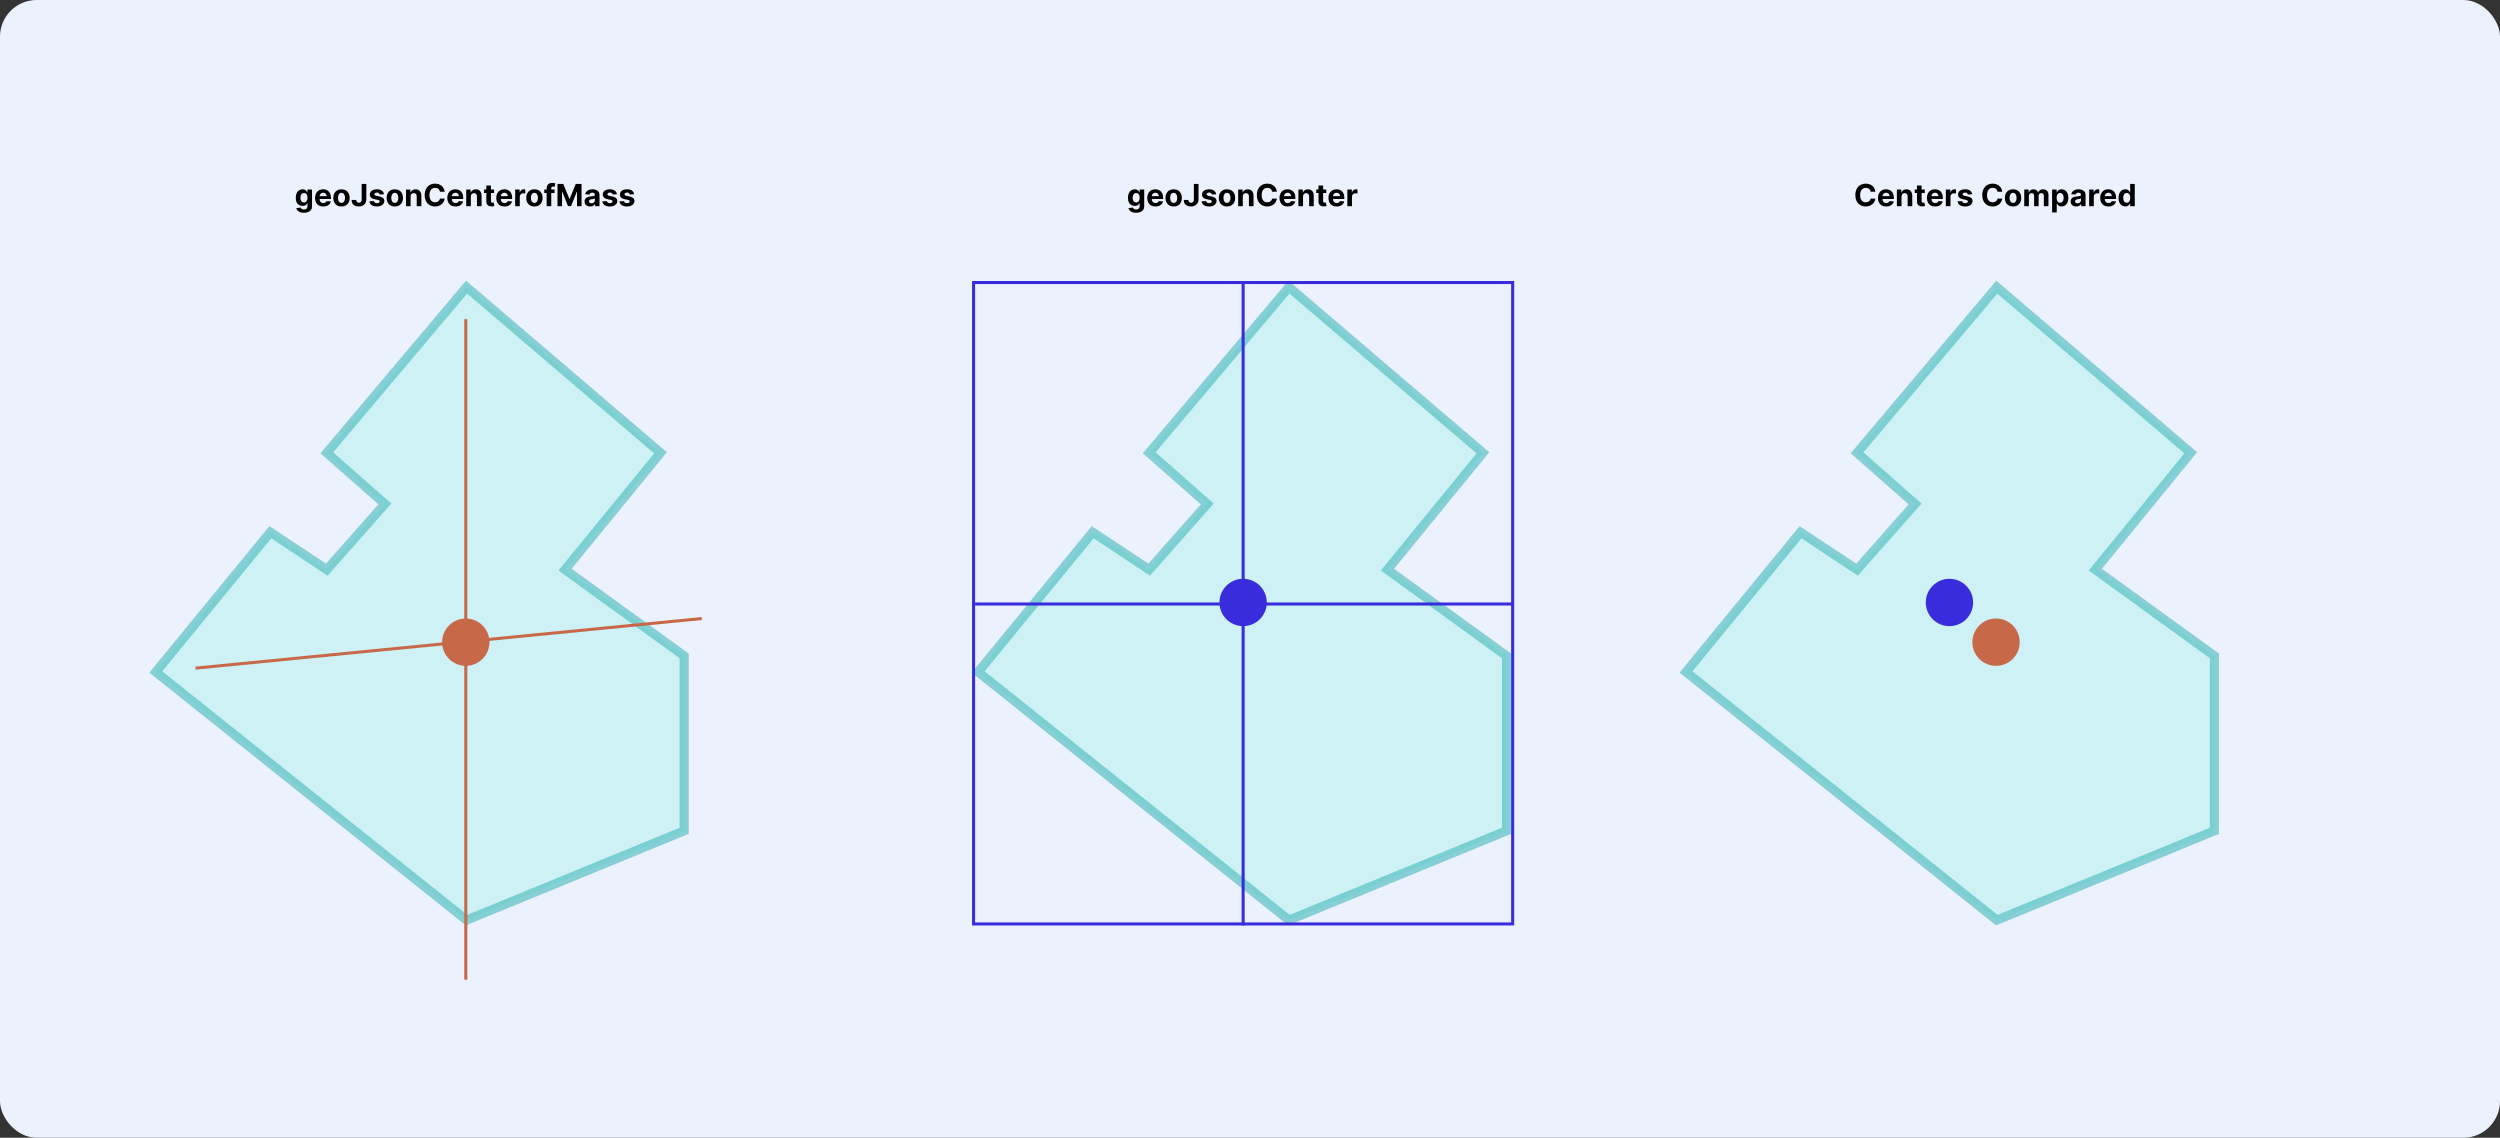 <svg width="1637" height="745" viewBox="0 0 1637 745" fill="none" xmlns="http://www.w3.org/2000/svg">
<rect x="0" y="0" width="1637" height="745" fill="#333333" stroke="none"/>
<rect width="1637" height="745" rx="24" fill="#EBF1FD"/>
<path opacity="0.6" d="M177 348.5L102 440L305.5 602.5L448 544V429.5L370 373L432.5 296.5L305.5 188L214 296.5L252 330L214 373L177 348.5Z" fill="#BAF2F2" stroke="#44B9B9" stroke-width="6"/>
<path opacity="0.6" d="M1179 348.5L1104 440L1307.5 602.5L1450 544V429.5L1372 373L1434.5 296.5L1307.5 188L1216 296.5L1254 330L1216 373L1179 348.5Z" fill="#BAF2F2" stroke="#44B9B9" stroke-width="6"/>
<path opacity="0.6" d="M715.5 348.5L640.5 440L844 602.5L986.5 544V429.5L908.5 373L971 296.5L844 188L752.5 296.5L790.5 330L752.5 373L715.5 348.5Z" fill="#BAF2F2" stroke="#44B9B9" stroke-width="6"/>
<circle cx="305" cy="420.5" r="15.5" fill="#C76848"/>
<circle cx="1307" cy="420.5" r="15.5" fill="#C76848"/>
<circle cx="814" cy="394.5" r="15.5" fill="#382CDD"/>
<circle cx="1276.5" cy="394.5" r="15.5" fill="#382CDD"/>
<path d="M128 437.5L459.5 405" stroke="#C76848" stroke-width="2"/>
<path d="M305 209V641.5" stroke="#C76848" stroke-width="2"/>
<rect x="637.5" y="185" width="353" height="420" stroke="#382CDD" stroke-width="2"/>
<path d="M638.5 395.5H990" stroke="#382CDD" stroke-width="2"/>
<path d="M814 606L814 184" stroke="#382CDD" stroke-width="2"/>
<path d="M198.982 139.318C198.001 139.318 197.161 139.183 196.46 138.913C195.764 138.648 195.21 138.286 194.798 137.827C194.386 137.367 194.119 136.851 193.996 136.278L196.794 135.902C196.879 136.12 197.014 136.323 197.199 136.513C197.384 136.702 197.627 136.854 197.93 136.967C198.238 137.086 198.612 137.145 199.053 137.145C199.711 137.145 200.253 136.984 200.679 136.662C201.11 136.345 201.325 135.812 201.325 135.064V133.068H201.197C201.065 133.371 200.866 133.658 200.601 133.928C200.336 134.197 199.995 134.418 199.578 134.588C199.161 134.759 198.664 134.844 198.087 134.844C197.268 134.844 196.522 134.654 195.849 134.276C195.182 133.892 194.649 133.307 194.251 132.521C193.858 131.731 193.662 130.732 193.662 129.524C193.662 128.288 193.863 127.256 194.266 126.428C194.668 125.599 195.203 124.979 195.871 124.567C196.543 124.155 197.279 123.949 198.08 123.949C198.69 123.949 199.202 124.053 199.614 124.261C200.026 124.465 200.357 124.721 200.608 125.028C200.864 125.331 201.06 125.63 201.197 125.923H201.311V124.091H204.315V135.107C204.315 136.035 204.088 136.811 203.634 137.436C203.179 138.061 202.549 138.53 201.744 138.842C200.944 139.16 200.023 139.318 198.982 139.318ZM199.045 132.571C199.533 132.571 199.945 132.45 200.281 132.209C200.622 131.963 200.883 131.612 201.062 131.158C201.247 130.698 201.339 130.149 201.339 129.51C201.339 128.871 201.25 128.317 201.07 127.848C200.89 127.375 200.629 127.008 200.288 126.747C199.947 126.487 199.533 126.357 199.045 126.357C198.548 126.357 198.129 126.491 197.788 126.761C197.447 127.027 197.189 127.396 197.014 127.869C196.839 128.343 196.751 128.89 196.751 129.51C196.751 130.14 196.839 130.684 197.014 131.143C197.194 131.598 197.452 131.951 197.788 132.202C198.129 132.448 198.548 132.571 199.045 132.571ZM211.695 135.213C210.572 135.213 209.607 134.986 208.797 134.531C207.992 134.072 207.372 133.423 206.936 132.585C206.5 131.742 206.283 130.746 206.283 129.595C206.283 128.473 206.5 127.488 206.936 126.641C207.372 125.793 207.985 125.133 208.776 124.659C209.571 124.186 210.504 123.949 211.574 123.949C212.294 123.949 212.964 124.065 213.584 124.297C214.209 124.524 214.753 124.867 215.217 125.327C215.686 125.786 216.051 126.364 216.311 127.06C216.571 127.751 216.702 128.561 216.702 129.489V130.32H207.49V128.445H213.854C213.854 128.009 213.759 127.623 213.57 127.287C213.38 126.951 213.117 126.688 212.781 126.499C212.45 126.304 212.064 126.207 211.624 126.207C211.164 126.207 210.757 126.314 210.402 126.527C210.052 126.735 209.777 127.017 209.578 127.372C209.379 127.723 209.277 128.113 209.273 128.544V130.327C209.273 130.866 209.372 131.333 209.571 131.726C209.775 132.119 210.061 132.422 210.43 132.635C210.8 132.848 211.238 132.955 211.744 132.955C212.08 132.955 212.388 132.907 212.668 132.812C212.947 132.718 213.186 132.576 213.385 132.386C213.584 132.197 213.735 131.965 213.839 131.69L216.638 131.875C216.496 132.547 216.205 133.134 215.764 133.636C215.329 134.134 214.765 134.522 214.074 134.801C213.387 135.076 212.594 135.213 211.695 135.213ZM223.605 135.213C222.502 135.213 221.548 134.979 220.743 134.51C219.943 134.036 219.325 133.378 218.889 132.536C218.454 131.688 218.236 130.705 218.236 129.588C218.236 128.461 218.454 127.476 218.889 126.634C219.325 125.786 219.943 125.128 220.743 124.659C221.548 124.186 222.502 123.949 223.605 123.949C224.708 123.949 225.66 124.186 226.46 124.659C227.265 125.128 227.885 125.786 228.321 126.634C228.757 127.476 228.974 128.461 228.974 129.588C228.974 130.705 228.757 131.688 228.321 132.536C227.885 133.378 227.265 134.036 226.46 134.51C225.66 134.979 224.708 135.213 223.605 135.213ZM223.619 132.869C224.121 132.869 224.54 132.727 224.876 132.443C225.213 132.154 225.466 131.761 225.636 131.264C225.812 130.767 225.899 130.201 225.899 129.567C225.899 128.932 225.812 128.366 225.636 127.869C225.466 127.372 225.213 126.979 224.876 126.69C224.54 126.402 224.121 126.257 223.619 126.257C223.113 126.257 222.687 126.402 222.341 126.69C222 126.979 221.742 127.372 221.567 127.869C221.396 128.366 221.311 128.932 221.311 129.567C221.311 130.201 221.396 130.767 221.567 131.264C221.742 131.761 222 132.154 222.341 132.443C222.687 132.727 223.113 132.869 223.619 132.869ZM236.822 120.455H239.862V130.597C239.862 131.534 239.652 132.348 239.23 133.04C238.813 133.731 238.233 134.264 237.49 134.638C236.747 135.012 235.883 135.199 234.898 135.199C234.022 135.199 233.226 135.045 232.511 134.737C231.801 134.425 231.238 133.951 230.821 133.317C230.404 132.678 230.198 131.875 230.203 130.909H233.264C233.274 131.293 233.352 131.622 233.499 131.896C233.65 132.166 233.856 132.375 234.116 132.521C234.382 132.663 234.694 132.734 235.054 132.734C235.433 132.734 235.752 132.654 236.013 132.493C236.278 132.327 236.479 132.086 236.616 131.768C236.754 131.451 236.822 131.061 236.822 130.597V120.455ZM251.425 127.202L248.655 127.372C248.607 127.135 248.506 126.922 248.349 126.733C248.193 126.539 247.987 126.385 247.732 126.271C247.481 126.153 247.18 126.094 246.83 126.094C246.361 126.094 245.965 126.193 245.643 126.392C245.321 126.586 245.161 126.847 245.161 127.173C245.161 127.434 245.265 127.654 245.473 127.834C245.681 128.014 246.039 128.158 246.545 128.267L248.52 128.665C249.58 128.883 250.371 129.233 250.892 129.716C251.413 130.199 251.673 130.833 251.673 131.619C251.673 132.334 251.463 132.962 251.041 133.501C250.625 134.041 250.052 134.463 249.322 134.766C248.598 135.064 247.762 135.213 246.815 135.213C245.371 135.213 244.221 134.912 243.364 134.311C242.511 133.705 242.012 132.881 241.865 131.839L244.841 131.683C244.931 132.124 245.149 132.46 245.494 132.692C245.84 132.919 246.283 133.033 246.822 133.033C247.353 133.033 247.779 132.931 248.101 132.727C248.428 132.519 248.593 132.251 248.598 131.925C248.593 131.65 248.477 131.425 248.25 131.25C248.023 131.07 247.672 130.933 247.199 130.838L245.31 130.462C244.244 130.249 243.451 129.879 242.93 129.354C242.414 128.828 242.156 128.158 242.156 127.344C242.156 126.643 242.346 126.039 242.724 125.533C243.108 125.026 243.645 124.635 244.337 124.361C245.033 124.086 245.847 123.949 246.78 123.949C248.158 123.949 249.242 124.24 250.033 124.822C250.828 125.405 251.292 126.198 251.425 127.202ZM258.507 135.213C257.404 135.213 256.45 134.979 255.645 134.51C254.845 134.036 254.227 133.378 253.792 132.536C253.356 131.688 253.138 130.705 253.138 129.588C253.138 128.461 253.356 127.476 253.792 126.634C254.227 125.786 254.845 125.128 255.645 124.659C256.45 124.186 257.404 123.949 258.507 123.949C259.611 123.949 260.562 124.186 261.363 124.659C262.167 125.128 262.788 125.786 263.223 126.634C263.659 127.476 263.877 128.461 263.877 129.588C263.877 130.705 263.659 131.688 263.223 132.536C262.788 133.378 262.167 134.036 261.363 134.51C260.562 134.979 259.611 135.213 258.507 135.213ZM258.522 132.869C259.024 132.869 259.443 132.727 259.779 132.443C260.115 132.154 260.368 131.761 260.539 131.264C260.714 130.767 260.801 130.201 260.801 129.567C260.801 128.932 260.714 128.366 260.539 127.869C260.368 127.372 260.115 126.979 259.779 126.69C259.443 126.402 259.024 126.257 258.522 126.257C258.015 126.257 257.589 126.402 257.243 126.69C256.902 126.979 256.644 127.372 256.469 127.869C256.299 128.366 256.213 128.932 256.213 129.567C256.213 130.201 256.299 130.767 256.469 131.264C256.644 131.761 256.902 132.154 257.243 132.443C257.589 132.727 258.015 132.869 258.522 132.869ZM268.87 128.693V135H265.844V124.091H268.728V126.016H268.855C269.097 125.381 269.502 124.879 270.07 124.51C270.638 124.136 271.327 123.949 272.137 123.949C272.894 123.949 273.555 124.115 274.118 124.446C274.682 124.777 275.12 125.251 275.432 125.866C275.745 126.477 275.901 127.206 275.901 128.054V135H272.875V128.594C272.88 127.926 272.71 127.405 272.364 127.031C272.018 126.652 271.542 126.463 270.936 126.463C270.529 126.463 270.169 126.551 269.857 126.726C269.549 126.901 269.308 127.157 269.132 127.493C268.962 127.824 268.874 128.224 268.87 128.693ZM291.176 125.547H288.065C288.009 125.144 287.893 124.787 287.717 124.474C287.542 124.157 287.317 123.887 287.043 123.665C286.768 123.442 286.451 123.272 286.091 123.153C285.736 123.035 285.35 122.976 284.933 122.976C284.18 122.976 283.525 123.163 282.966 123.537C282.407 123.906 281.974 124.446 281.666 125.156C281.358 125.862 281.205 126.719 281.205 127.727C281.205 128.764 281.358 129.635 281.666 130.341C281.979 131.046 282.414 131.579 282.973 131.939C283.532 132.299 284.178 132.479 284.912 132.479C285.324 132.479 285.705 132.424 286.055 132.315C286.411 132.206 286.725 132.048 287 131.839C287.275 131.626 287.502 131.368 287.682 131.065C287.866 130.762 287.994 130.417 288.065 130.028L291.176 130.043C291.096 130.71 290.894 131.354 290.572 131.974C290.255 132.59 289.827 133.142 289.287 133.629C288.752 134.112 288.113 134.496 287.369 134.78C286.631 135.059 285.795 135.199 284.862 135.199C283.565 135.199 282.405 134.905 281.382 134.318C280.364 133.731 279.559 132.881 278.967 131.768C278.38 130.656 278.087 129.309 278.087 127.727C278.087 126.141 278.385 124.792 278.982 123.679C279.578 122.566 280.388 121.719 281.411 121.136C282.433 120.549 283.584 120.256 284.862 120.256C285.705 120.256 286.486 120.374 287.206 120.611C287.93 120.848 288.572 121.193 289.131 121.648C289.689 122.098 290.144 122.649 290.494 123.303C290.849 123.956 291.077 124.704 291.176 125.547ZM298.296 135.213C297.174 135.213 296.208 134.986 295.398 134.531C294.594 134.072 293.973 133.423 293.538 132.585C293.102 131.742 292.884 130.746 292.884 129.595C292.884 128.473 293.102 127.488 293.538 126.641C293.973 125.793 294.586 125.133 295.377 124.659C296.173 124.186 297.105 123.949 298.175 123.949C298.895 123.949 299.565 124.065 300.185 124.297C300.81 124.524 301.355 124.867 301.819 125.327C302.288 125.786 302.652 126.364 302.913 127.06C303.173 127.751 303.303 128.561 303.303 129.489V130.32H294.092V128.445H300.455C300.455 128.009 300.361 127.623 300.171 127.287C299.982 126.951 299.719 126.688 299.383 126.499C299.051 126.304 298.665 126.207 298.225 126.207C297.766 126.207 297.359 126.314 297.004 126.527C296.653 126.735 296.379 127.017 296.18 127.372C295.981 127.723 295.879 128.113 295.874 128.544V130.327C295.874 130.866 295.974 131.333 296.173 131.726C296.376 132.119 296.663 132.422 297.032 132.635C297.401 132.848 297.839 132.955 298.346 132.955C298.682 132.955 298.99 132.907 299.269 132.812C299.549 132.718 299.788 132.576 299.987 132.386C300.185 132.197 300.337 131.965 300.441 131.69L303.239 131.875C303.097 132.547 302.806 133.134 302.366 133.636C301.93 134.134 301.367 134.522 300.675 134.801C299.989 135.076 299.196 135.213 298.296 135.213ZM308.303 128.693V135H305.278V124.091H308.161V126.016H308.289C308.531 125.381 308.935 124.879 309.504 124.51C310.072 124.136 310.761 123.949 311.57 123.949C312.328 123.949 312.988 124.115 313.552 124.446C314.115 124.777 314.553 125.251 314.866 125.866C315.178 126.477 315.335 127.206 315.335 128.054V135H312.309V128.594C312.314 127.926 312.143 127.405 311.798 127.031C311.452 126.652 310.976 126.463 310.37 126.463C309.963 126.463 309.603 126.551 309.29 126.726C308.983 126.901 308.741 127.157 308.566 127.493C308.396 127.824 308.308 128.224 308.303 128.693ZM323.522 124.091V126.364H316.952V124.091H323.522ZM318.444 121.477H321.469V131.648C321.469 131.927 321.512 132.145 321.597 132.301C321.682 132.453 321.801 132.559 321.952 132.621C322.108 132.682 322.288 132.713 322.492 132.713C322.634 132.713 322.776 132.701 322.918 132.678C323.06 132.649 323.169 132.628 323.245 132.614L323.721 134.865C323.569 134.912 323.356 134.967 323.081 135.028C322.807 135.095 322.473 135.135 322.08 135.149C321.351 135.178 320.712 135.08 320.162 134.858C319.618 134.635 319.194 134.29 318.891 133.821C318.588 133.352 318.439 132.76 318.444 132.045V121.477ZM330.347 135.213C329.225 135.213 328.259 134.986 327.449 134.531C326.644 134.072 326.024 133.423 325.588 132.585C325.153 131.742 324.935 130.746 324.935 129.595C324.935 128.473 325.153 127.488 325.588 126.641C326.024 125.793 326.637 125.133 327.428 124.659C328.223 124.186 329.156 123.949 330.226 123.949C330.946 123.949 331.616 124.065 332.236 124.297C332.861 124.524 333.406 124.867 333.87 125.327C334.338 125.786 334.703 126.364 334.963 127.06C335.224 127.751 335.354 128.561 335.354 129.489V130.32H326.142V128.445H332.506C332.506 128.009 332.411 127.623 332.222 127.287C332.033 126.951 331.77 126.688 331.434 126.499C331.102 126.304 330.716 126.207 330.276 126.207C329.817 126.207 329.409 126.314 329.054 126.527C328.704 126.735 328.429 127.017 328.23 127.372C328.032 127.723 327.93 128.113 327.925 128.544V130.327C327.925 130.866 328.025 131.333 328.223 131.726C328.427 132.119 328.713 132.422 329.083 132.635C329.452 132.848 329.89 132.955 330.397 132.955C330.733 132.955 331.041 132.907 331.32 132.812C331.599 132.718 331.838 132.576 332.037 132.386C332.236 132.197 332.388 131.965 332.492 131.69L335.29 131.875C335.148 132.547 334.857 133.134 334.417 133.636C333.981 134.134 333.417 134.522 332.726 134.801C332.04 135.076 331.247 135.213 330.347 135.213ZM337.328 135V124.091H340.262V125.994H340.375C340.574 125.317 340.908 124.806 341.377 124.46C341.846 124.11 342.385 123.935 342.996 123.935C343.148 123.935 343.311 123.944 343.486 123.963C343.661 123.982 343.815 124.008 343.948 124.041V126.726C343.806 126.683 343.609 126.645 343.358 126.612C343.107 126.579 342.878 126.562 342.669 126.562C342.224 126.562 341.827 126.66 341.476 126.854C341.131 127.043 340.856 127.308 340.652 127.649C340.453 127.99 340.354 128.383 340.354 128.828V135H337.328ZM349.933 135.213C348.83 135.213 347.876 134.979 347.071 134.51C346.271 134.036 345.653 133.378 345.217 132.536C344.782 131.688 344.564 130.705 344.564 129.588C344.564 128.461 344.782 127.476 345.217 126.634C345.653 125.786 346.271 125.128 347.071 124.659C347.876 124.186 348.83 123.949 349.933 123.949C351.036 123.949 351.988 124.186 352.788 124.659C353.593 125.128 354.214 125.786 354.649 126.634C355.085 127.476 355.303 128.461 355.303 129.588C355.303 130.705 355.085 131.688 354.649 132.536C354.214 133.378 353.593 134.036 352.788 134.51C351.988 134.979 351.036 135.213 349.933 135.213ZM349.947 132.869C350.449 132.869 350.868 132.727 351.205 132.443C351.541 132.154 351.794 131.761 351.964 131.264C352.14 130.767 352.227 130.201 352.227 129.567C352.227 128.932 352.14 128.366 351.964 127.869C351.794 127.372 351.541 126.979 351.205 126.69C350.868 126.402 350.449 126.257 349.947 126.257C349.441 126.257 349.015 126.402 348.669 126.69C348.328 126.979 348.07 127.372 347.895 127.869C347.724 128.366 347.639 128.932 347.639 129.567C347.639 130.201 347.724 130.767 347.895 131.264C348.07 131.761 348.328 132.154 348.669 132.443C349.015 132.727 349.441 132.869 349.947 132.869ZM363.136 124.091V126.364H356.403V124.091H363.136ZM357.945 135V123.303C357.945 122.512 358.098 121.856 358.406 121.335C358.719 120.814 359.145 120.424 359.685 120.163C360.224 119.903 360.838 119.773 361.524 119.773C361.988 119.773 362.412 119.808 362.795 119.879C363.184 119.95 363.473 120.014 363.662 120.071L363.122 122.344C363.004 122.306 362.857 122.27 362.682 122.237C362.511 122.204 362.336 122.188 362.156 122.188C361.711 122.188 361.401 122.292 361.226 122.5C361.051 122.704 360.963 122.99 360.963 123.359V135H357.945ZM365.042 120.455H368.834L372.84 130.227H373.01L377.016 120.455H380.809V135H377.826V125.533H377.705L373.941 134.929H371.909L368.145 125.497H368.025V135H365.042V120.455ZM386.396 135.206C385.7 135.206 385.08 135.085 384.536 134.844C383.991 134.598 383.56 134.235 383.243 133.757C382.93 133.274 382.774 132.673 382.774 131.953C382.774 131.347 382.885 130.838 383.108 130.426C383.33 130.014 383.634 129.683 384.017 129.432C384.401 129.181 384.836 128.991 385.324 128.864C385.816 128.736 386.332 128.646 386.872 128.594C387.507 128.527 388.018 128.466 388.406 128.409C388.795 128.348 389.076 128.258 389.251 128.139C389.427 128.021 389.514 127.846 389.514 127.614V127.571C389.514 127.121 389.372 126.773 389.088 126.527C388.809 126.281 388.411 126.158 387.895 126.158C387.35 126.158 386.917 126.278 386.595 126.52C386.273 126.757 386.06 127.055 385.956 127.415L383.158 127.188C383.3 126.525 383.579 125.952 383.996 125.469C384.412 124.981 384.95 124.607 385.608 124.347C386.271 124.081 387.038 123.949 387.909 123.949C388.515 123.949 389.095 124.02 389.649 124.162C390.208 124.304 390.703 124.524 391.134 124.822C391.569 125.121 391.912 125.504 392.163 125.973C392.414 126.437 392.54 126.993 392.54 127.642V135H389.67V133.487H389.585C389.41 133.828 389.176 134.129 388.882 134.389C388.589 134.645 388.236 134.846 387.824 134.993C387.412 135.135 386.936 135.206 386.396 135.206ZM387.263 133.118C387.708 133.118 388.101 133.03 388.442 132.855C388.783 132.675 389.05 132.434 389.244 132.131C389.438 131.828 389.536 131.484 389.536 131.101V129.943C389.441 130.005 389.311 130.062 389.145 130.114C388.984 130.161 388.802 130.206 388.598 130.249C388.394 130.286 388.191 130.322 387.987 130.355C387.784 130.384 387.599 130.41 387.433 130.433C387.078 130.485 386.768 130.568 386.503 130.682C386.238 130.795 386.032 130.949 385.885 131.143C385.738 131.333 385.665 131.57 385.665 131.854C385.665 132.266 385.814 132.58 386.112 132.798C386.415 133.011 386.799 133.118 387.263 133.118ZM403.964 127.202L401.194 127.372C401.147 127.135 401.045 126.922 400.888 126.733C400.732 126.539 400.526 126.385 400.271 126.271C400.02 126.153 399.719 126.094 399.369 126.094C398.9 126.094 398.504 126.193 398.183 126.392C397.861 126.586 397.7 126.847 397.7 127.173C397.7 127.434 397.804 127.654 398.012 127.834C398.22 128.014 398.578 128.158 399.085 128.267L401.059 128.665C402.12 128.883 402.91 129.233 403.431 129.716C403.952 130.199 404.212 130.833 404.212 131.619C404.212 132.334 404.002 132.962 403.58 133.501C403.164 134.041 402.591 134.463 401.862 134.766C401.137 135.064 400.301 135.213 399.354 135.213C397.91 135.213 396.76 134.912 395.903 134.311C395.05 133.705 394.551 132.881 394.404 131.839L397.38 131.683C397.47 132.124 397.688 132.46 398.033 132.692C398.379 132.919 398.822 133.033 399.362 133.033C399.892 133.033 400.318 132.931 400.64 132.727C400.967 132.519 401.132 132.251 401.137 131.925C401.132 131.65 401.016 131.425 400.789 131.25C400.562 131.07 400.211 130.933 399.738 130.838L397.849 130.462C396.783 130.249 395.99 129.879 395.469 129.354C394.953 128.828 394.695 128.158 394.695 127.344C394.695 126.643 394.885 126.039 395.263 125.533C395.647 125.026 396.184 124.635 396.876 124.361C397.572 124.086 398.386 123.949 399.319 123.949C400.697 123.949 401.781 124.24 402.572 124.822C403.367 125.405 403.831 126.198 403.964 127.202ZM415.194 127.202L412.424 127.372C412.377 127.135 412.275 126.922 412.119 126.733C411.963 126.539 411.757 126.385 411.501 126.271C411.25 126.153 410.949 126.094 410.599 126.094C410.13 126.094 409.735 126.193 409.413 126.392C409.091 126.586 408.93 126.847 408.93 127.173C408.93 127.434 409.034 127.654 409.243 127.834C409.451 128.014 409.808 128.158 410.315 128.267L412.289 128.665C413.35 128.883 414.141 129.233 414.662 129.716C415.182 130.199 415.443 130.833 415.443 131.619C415.443 132.334 415.232 132.962 414.811 133.501C414.394 134.041 413.821 134.463 413.092 134.766C412.368 135.064 411.532 135.213 410.585 135.213C409.141 135.213 407.99 134.912 407.133 134.311C406.281 133.705 405.781 132.881 405.635 131.839L408.61 131.683C408.7 132.124 408.918 132.46 409.264 132.692C409.609 132.919 410.052 133.033 410.592 133.033C411.122 133.033 411.548 132.931 411.87 132.727C412.197 132.519 412.363 132.251 412.368 131.925C412.363 131.65 412.247 131.425 412.02 131.25C411.792 131.07 411.442 130.933 410.968 130.838L409.079 130.462C408.014 130.249 407.221 129.879 406.7 129.354C406.184 128.828 405.926 128.158 405.926 127.344C405.926 126.643 406.115 126.039 406.494 125.533C406.877 125.026 407.415 124.635 408.106 124.361C408.802 124.086 409.617 123.949 410.549 123.949C411.927 123.949 413.011 124.24 413.802 124.822C414.598 125.405 415.062 126.198 415.194 127.202Z" fill="black"/>
<path d="M743.9 139.318C742.919 139.318 742.079 139.183 741.378 138.913C740.682 138.648 740.128 138.286 739.716 137.827C739.304 137.367 739.037 136.851 738.914 136.278L741.712 135.902C741.797 136.12 741.932 136.323 742.117 136.513C742.301 136.702 742.545 136.854 742.848 136.967C743.156 137.086 743.53 137.145 743.971 137.145C744.629 137.145 745.171 136.984 745.597 136.662C746.028 136.345 746.243 135.812 746.243 135.064V133.068H746.115C745.983 133.371 745.784 133.658 745.519 133.928C745.254 134.197 744.913 134.418 744.496 134.588C744.079 134.759 743.582 134.844 743.005 134.844C742.185 134.844 741.44 134.654 740.767 134.276C740.1 133.892 739.567 133.307 739.169 132.521C738.776 131.731 738.58 130.732 738.58 129.524C738.58 128.288 738.781 127.256 739.184 126.428C739.586 125.599 740.121 124.979 740.789 124.567C741.461 124.155 742.197 123.949 742.998 123.949C743.608 123.949 744.12 124.053 744.532 124.261C744.944 124.465 745.275 124.721 745.526 125.028C745.782 125.331 745.978 125.63 746.115 125.923H746.229V124.091H749.233V135.107C749.233 136.035 749.006 136.811 748.551 137.436C748.097 138.061 747.467 138.53 746.662 138.842C745.862 139.16 744.941 139.318 743.9 139.318ZM743.963 132.571C744.451 132.571 744.863 132.45 745.199 132.209C745.54 131.963 745.801 131.612 745.98 131.158C746.165 130.698 746.257 130.149 746.257 129.51C746.257 128.871 746.167 128.317 745.988 127.848C745.808 127.375 745.547 127.008 745.206 126.747C744.865 126.487 744.451 126.357 743.963 126.357C743.466 126.357 743.047 126.491 742.706 126.761C742.365 127.027 742.107 127.396 741.932 127.869C741.757 128.343 741.669 128.89 741.669 129.51C741.669 130.14 741.757 130.684 741.932 131.143C742.112 131.598 742.37 131.951 742.706 132.202C743.047 132.448 743.466 132.571 743.963 132.571ZM756.613 135.213C755.49 135.213 754.525 134.986 753.715 134.531C752.91 134.072 752.29 133.423 751.854 132.585C751.418 131.742 751.201 130.746 751.201 129.595C751.201 128.473 751.418 127.488 751.854 126.641C752.29 125.793 752.903 125.133 753.694 124.659C754.489 124.186 755.422 123.949 756.492 123.949C757.212 123.949 757.882 124.065 758.502 124.297C759.127 124.524 759.671 124.867 760.135 125.327C760.604 125.786 760.969 126.364 761.229 127.06C761.489 127.751 761.62 128.561 761.62 129.489V130.32H752.408V128.445H758.772C758.772 128.009 758.677 127.623 758.488 127.287C758.298 126.951 758.035 126.688 757.699 126.499C757.368 126.304 756.982 126.207 756.542 126.207C756.082 126.207 755.675 126.314 755.32 126.527C754.97 126.735 754.695 127.017 754.496 127.372C754.297 127.723 754.195 128.113 754.191 128.544V130.327C754.191 130.866 754.29 131.333 754.489 131.726C754.693 132.119 754.979 132.422 755.348 132.635C755.718 132.848 756.156 132.955 756.662 132.955C756.998 132.955 757.306 132.907 757.586 132.812C757.865 132.718 758.104 132.576 758.303 132.386C758.502 132.197 758.653 131.965 758.757 131.69L761.556 131.875C761.414 132.547 761.123 133.134 760.682 133.636C760.247 134.134 759.683 134.522 758.992 134.801C758.305 135.076 757.512 135.213 756.613 135.213ZM768.523 135.213C767.42 135.213 766.466 134.979 765.661 134.51C764.861 134.036 764.243 133.378 763.807 132.536C763.372 131.688 763.154 130.705 763.154 129.588C763.154 128.461 763.372 127.476 763.807 126.634C764.243 125.786 764.861 125.128 765.661 124.659C766.466 124.186 767.42 123.949 768.523 123.949C769.626 123.949 770.578 124.186 771.378 124.659C772.183 125.128 772.803 125.786 773.239 126.634C773.675 127.476 773.892 128.461 773.892 129.588C773.892 130.705 773.675 131.688 773.239 132.536C772.803 133.378 772.183 134.036 771.378 134.51C770.578 134.979 769.626 135.213 768.523 135.213ZM768.537 132.869C769.039 132.869 769.458 132.727 769.794 132.443C770.131 132.154 770.384 131.761 770.554 131.264C770.73 130.767 770.817 130.201 770.817 129.567C770.817 128.932 770.73 128.366 770.554 127.869C770.384 127.372 770.131 126.979 769.794 126.69C769.458 126.402 769.039 126.257 768.537 126.257C768.031 126.257 767.605 126.402 767.259 126.69C766.918 126.979 766.66 127.372 766.485 127.869C766.314 128.366 766.229 128.932 766.229 129.567C766.229 130.201 766.314 130.767 766.485 131.264C766.66 131.761 766.918 132.154 767.259 132.443C767.605 132.727 768.031 132.869 768.537 132.869ZM781.74 120.455H784.78V130.597C784.78 131.534 784.569 132.348 784.148 133.04C783.731 133.731 783.151 134.264 782.408 134.638C781.665 135.012 780.801 135.199 779.816 135.199C778.94 135.199 778.144 135.045 777.429 134.737C776.719 134.425 776.156 133.951 775.739 133.317C775.322 132.678 775.116 131.875 775.121 130.909H778.182C778.192 131.293 778.27 131.622 778.417 131.896C778.568 132.166 778.774 132.375 779.034 132.521C779.3 132.663 779.612 132.734 779.972 132.734C780.351 132.734 780.67 132.654 780.931 132.493C781.196 132.327 781.397 132.086 781.534 131.768C781.672 131.451 781.74 131.061 781.74 130.597V120.455ZM796.343 127.202L793.573 127.372C793.525 127.135 793.424 126.922 793.267 126.733C793.111 126.539 792.905 126.385 792.65 126.271C792.399 126.153 792.098 126.094 791.748 126.094C791.279 126.094 790.883 126.193 790.561 126.392C790.239 126.586 790.078 126.847 790.078 127.173C790.078 127.434 790.183 127.654 790.391 127.834C790.599 128.014 790.957 128.158 791.463 128.267L793.438 128.665C794.498 128.883 795.289 129.233 795.81 129.716C796.331 130.199 796.591 130.833 796.591 131.619C796.591 132.334 796.381 132.962 795.959 133.501C795.542 134.041 794.97 134.463 794.24 134.766C793.516 135.064 792.68 135.213 791.733 135.213C790.289 135.213 789.139 134.912 788.282 134.311C787.429 133.705 786.93 132.881 786.783 131.839L789.759 131.683C789.849 132.124 790.067 132.46 790.412 132.692C790.758 132.919 791.201 133.033 791.74 133.033C792.271 133.033 792.697 132.931 793.019 132.727C793.346 132.519 793.511 132.251 793.516 131.925C793.511 131.65 793.395 131.425 793.168 131.25C792.941 131.07 792.59 130.933 792.117 130.838L790.228 130.462C789.162 130.249 788.369 129.879 787.848 129.354C787.332 128.828 787.074 128.158 787.074 127.344C787.074 126.643 787.264 126.039 787.642 125.533C788.026 125.026 788.563 124.635 789.255 124.361C789.951 124.086 790.765 123.949 791.698 123.949C793.076 123.949 794.16 124.24 794.951 124.822C795.746 125.405 796.21 126.198 796.343 127.202ZM803.425 135.213C802.322 135.213 801.368 134.979 800.563 134.51C799.763 134.036 799.145 133.378 798.71 132.536C798.274 131.688 798.056 130.705 798.056 129.588C798.056 128.461 798.274 127.476 798.71 126.634C799.145 125.786 799.763 125.128 800.563 124.659C801.368 124.186 802.322 123.949 803.425 123.949C804.529 123.949 805.48 124.186 806.281 124.659C807.085 125.128 807.706 125.786 808.141 126.634C808.577 127.476 808.795 128.461 808.795 129.588C808.795 130.705 808.577 131.688 808.141 132.536C807.706 133.378 807.085 134.036 806.281 134.51C805.48 134.979 804.529 135.213 803.425 135.213ZM803.44 132.869C803.942 132.869 804.361 132.727 804.697 132.443C805.033 132.154 805.286 131.761 805.457 131.264C805.632 130.767 805.719 130.201 805.719 129.567C805.719 128.932 805.632 128.366 805.457 127.869C805.286 127.372 805.033 126.979 804.697 126.69C804.361 126.402 803.942 126.257 803.44 126.257C802.933 126.257 802.507 126.402 802.161 126.69C801.82 126.979 801.562 127.372 801.387 127.869C801.217 128.366 801.131 128.932 801.131 129.567C801.131 130.201 801.217 130.767 801.387 131.264C801.562 131.761 801.82 132.154 802.161 132.443C802.507 132.727 802.933 132.869 803.44 132.869ZM813.788 128.693V135H810.762V124.091H813.646V126.016H813.773C814.015 125.381 814.42 124.879 814.988 124.51C815.556 124.136 816.245 123.949 817.055 123.949C817.812 123.949 818.473 124.115 819.036 124.446C819.6 124.777 820.038 125.251 820.35 125.866C820.663 126.477 820.819 127.206 820.819 128.054V135H817.793V128.594C817.798 127.926 817.628 127.405 817.282 127.031C816.936 126.652 816.46 126.463 815.854 126.463C815.447 126.463 815.087 126.551 814.775 126.726C814.467 126.901 814.226 127.157 814.05 127.493C813.88 127.824 813.792 128.224 813.788 128.693ZM836.094 125.547H832.983C832.926 125.144 832.81 124.787 832.635 124.474C832.46 124.157 832.235 123.887 831.961 123.665C831.686 123.442 831.369 123.272 831.009 123.153C830.654 123.035 830.268 122.976 829.851 122.976C829.098 122.976 828.443 123.163 827.884 123.537C827.325 123.906 826.892 124.446 826.584 125.156C826.276 125.862 826.123 126.719 826.123 127.727C826.123 128.764 826.276 129.635 826.584 130.341C826.897 131.046 827.332 131.579 827.891 131.939C828.45 132.299 829.096 132.479 829.83 132.479C830.242 132.479 830.623 132.424 830.973 132.315C831.328 132.206 831.643 132.048 831.918 131.839C832.193 131.626 832.42 131.368 832.6 131.065C832.784 130.762 832.912 130.417 832.983 130.028L836.094 130.043C836.014 130.71 835.812 131.354 835.49 131.974C835.173 132.59 834.745 133.142 834.205 133.629C833.67 134.112 833.031 134.496 832.287 134.78C831.549 135.059 830.713 135.199 829.78 135.199C828.483 135.199 827.323 134.905 826.3 134.318C825.282 133.731 824.477 132.881 823.885 131.768C823.298 130.656 823.005 129.309 823.005 127.727C823.005 126.141 823.303 124.792 823.9 123.679C824.496 122.566 825.306 121.719 826.328 121.136C827.351 120.549 828.502 120.256 829.78 120.256C830.623 120.256 831.404 120.374 832.124 120.611C832.848 120.848 833.49 121.193 834.049 121.648C834.607 122.098 835.062 122.649 835.412 123.303C835.767 123.956 835.995 124.704 836.094 125.547ZM843.214 135.213C842.092 135.213 841.126 134.986 840.316 134.531C839.511 134.072 838.891 133.423 838.456 132.585C838.02 131.742 837.802 130.746 837.802 129.595C837.802 128.473 838.02 127.488 838.456 126.641C838.891 125.793 839.504 125.133 840.295 124.659C841.091 124.186 842.023 123.949 843.093 123.949C843.813 123.949 844.483 124.065 845.103 124.297C845.728 124.524 846.273 124.867 846.737 125.327C847.206 125.786 847.57 126.364 847.831 127.06C848.091 127.751 848.221 128.561 848.221 129.489V130.32H839.01V128.445H845.373C845.373 128.009 845.279 127.623 845.089 127.287C844.9 126.951 844.637 126.688 844.301 126.499C843.969 126.304 843.583 126.207 843.143 126.207C842.684 126.207 842.277 126.314 841.922 126.527C841.571 126.735 841.297 127.017 841.098 127.372C840.899 127.723 840.797 128.113 840.792 128.544V130.327C840.792 130.866 840.892 131.333 841.091 131.726C841.294 132.119 841.581 132.422 841.95 132.635C842.319 132.848 842.757 132.955 843.264 132.955C843.6 132.955 843.908 132.907 844.187 132.812C844.467 132.718 844.706 132.576 844.904 132.386C845.103 132.197 845.255 131.965 845.359 131.69L848.157 131.875C848.015 132.547 847.724 133.134 847.284 133.636C846.848 134.134 846.285 134.522 845.593 134.801C844.907 135.076 844.114 135.213 843.214 135.213ZM853.221 128.693V135H850.196V124.091H853.079V126.016H853.207C853.449 125.381 853.853 124.879 854.422 124.51C854.99 124.136 855.679 123.949 856.488 123.949C857.246 123.949 857.906 124.115 858.47 124.446C859.033 124.777 859.471 125.251 859.784 125.866C860.096 126.477 860.252 127.206 860.252 128.054V135H857.227V128.594C857.232 127.926 857.061 127.405 856.716 127.031C856.37 126.652 855.894 126.463 855.288 126.463C854.881 126.463 854.521 126.551 854.208 126.726C853.901 126.901 853.659 127.157 853.484 127.493C853.314 127.824 853.226 128.224 853.221 128.693ZM868.44 124.091V126.364H861.87V124.091H868.44ZM863.362 121.477H866.387V131.648C866.387 131.927 866.43 132.145 866.515 132.301C866.6 132.453 866.719 132.559 866.87 132.621C867.026 132.682 867.206 132.713 867.41 132.713C867.552 132.713 867.694 132.701 867.836 132.678C867.978 132.649 868.087 132.628 868.163 132.614L868.638 134.865C868.487 134.912 868.274 134.967 867.999 135.028C867.725 135.095 867.391 135.135 866.998 135.149C866.269 135.178 865.629 135.08 865.08 134.858C864.536 134.635 864.112 134.29 863.809 133.821C863.506 133.352 863.357 132.76 863.362 132.045V121.477ZM875.265 135.213C874.143 135.213 873.177 134.986 872.367 134.531C871.562 134.072 870.942 133.423 870.506 132.585C870.071 131.742 869.853 130.746 869.853 129.595C869.853 128.473 870.071 127.488 870.506 126.641C870.942 125.793 871.555 125.133 872.346 124.659C873.141 124.186 874.074 123.949 875.144 123.949C875.864 123.949 876.534 124.065 877.154 124.297C877.779 124.524 878.324 124.867 878.788 125.327C879.256 125.786 879.621 126.364 879.881 127.06C880.142 127.751 880.272 128.561 880.272 129.489V130.32H871.06V128.445H877.424C877.424 128.009 877.329 127.623 877.14 127.287C876.951 126.951 876.688 126.688 876.352 126.499C876.02 126.304 875.634 126.207 875.194 126.207C874.735 126.207 874.327 126.314 873.972 126.527C873.622 126.735 873.347 127.017 873.148 127.372C872.95 127.723 872.848 128.113 872.843 128.544V130.327C872.843 130.866 872.942 131.333 873.141 131.726C873.345 132.119 873.631 132.422 874.001 132.635C874.37 132.848 874.808 132.955 875.315 132.955C875.651 132.955 875.959 132.907 876.238 132.812C876.517 132.718 876.756 132.576 876.955 132.386C877.154 132.197 877.306 131.965 877.41 131.69L880.208 131.875C880.066 132.547 879.775 133.134 879.335 133.636C878.899 134.134 878.335 134.522 877.644 134.801C876.958 135.076 876.165 135.213 875.265 135.213ZM882.246 135V124.091H885.18V125.994H885.293C885.492 125.317 885.826 124.806 886.295 124.46C886.763 124.11 887.303 123.935 887.914 123.935C888.066 123.935 888.229 123.944 888.404 123.963C888.579 123.982 888.733 124.008 888.866 124.041V126.726C888.724 126.683 888.527 126.645 888.276 126.612C888.025 126.579 887.796 126.562 887.587 126.562C887.142 126.562 886.745 126.66 886.394 126.854C886.049 127.043 885.774 127.308 885.57 127.649C885.371 127.99 885.272 128.383 885.272 128.828V135H882.246Z" fill="black"/>
<path d="M1227.98 125.547H1224.87C1224.81 125.144 1224.7 124.787 1224.52 124.474C1224.35 124.157 1224.12 123.887 1223.85 123.665C1223.57 123.442 1223.26 123.272 1222.9 123.153C1222.54 123.035 1222.15 122.976 1221.74 122.976C1220.99 122.976 1220.33 123.163 1219.77 123.537C1219.21 123.906 1218.78 124.446 1218.47 125.156C1218.16 125.862 1218.01 126.719 1218.01 127.727C1218.01 128.764 1218.16 129.635 1218.47 130.341C1218.78 131.046 1219.22 131.579 1219.78 131.939C1220.34 132.299 1220.98 132.479 1221.72 132.479C1222.13 132.479 1222.51 132.424 1222.86 132.315C1223.22 132.206 1223.53 132.048 1223.8 131.839C1224.08 131.626 1224.31 131.368 1224.49 131.065C1224.67 130.762 1224.8 130.417 1224.87 130.028L1227.98 130.043C1227.9 130.71 1227.7 131.354 1227.38 131.974C1227.06 132.59 1226.63 133.142 1226.09 133.629C1225.56 134.112 1224.92 134.496 1224.17 134.78C1223.44 135.059 1222.6 135.199 1221.67 135.199C1220.37 135.199 1219.21 134.905 1218.19 134.318C1217.17 133.731 1216.36 132.881 1215.77 131.768C1215.18 130.656 1214.89 129.309 1214.89 127.727C1214.89 126.141 1215.19 124.792 1215.79 123.679C1216.38 122.566 1217.19 121.719 1218.22 121.136C1219.24 120.549 1220.39 120.256 1221.67 120.256C1222.51 120.256 1223.29 120.374 1224.01 120.611C1224.74 120.848 1225.38 121.193 1225.94 121.648C1226.49 122.098 1226.95 122.649 1227.3 123.303C1227.65 123.956 1227.88 124.704 1227.98 125.547ZM1235.1 135.213C1233.98 135.213 1233.01 134.986 1232.2 134.531C1231.4 134.072 1230.78 133.423 1230.34 132.585C1229.91 131.742 1229.69 130.746 1229.69 129.595C1229.69 128.473 1229.91 127.488 1230.34 126.641C1230.78 125.793 1231.39 125.133 1232.18 124.659C1232.98 124.186 1233.91 123.949 1234.98 123.949C1235.7 123.949 1236.37 124.065 1236.99 124.297C1237.62 124.524 1238.16 124.867 1238.62 125.327C1239.09 125.786 1239.46 126.364 1239.72 127.06C1239.98 127.751 1240.11 128.561 1240.11 129.489V130.32H1230.9V128.445H1237.26C1237.26 128.009 1237.17 127.623 1236.98 127.287C1236.79 126.951 1236.52 126.688 1236.19 126.499C1235.86 126.304 1235.47 126.207 1235.03 126.207C1234.57 126.207 1234.16 126.314 1233.81 126.527C1233.46 126.735 1233.18 127.017 1232.98 127.372C1232.79 127.723 1232.68 128.113 1232.68 128.544V130.327C1232.68 130.866 1232.78 131.333 1232.98 131.726C1233.18 132.119 1233.47 132.422 1233.84 132.635C1234.21 132.848 1234.64 132.955 1235.15 132.955C1235.49 132.955 1235.79 132.907 1236.07 132.812C1236.35 132.718 1236.59 132.576 1236.79 132.386C1236.99 132.197 1237.14 131.965 1237.25 131.69L1240.04 131.875C1239.9 132.547 1239.61 133.134 1239.17 133.636C1238.73 134.134 1238.17 134.522 1237.48 134.801C1236.79 135.076 1236 135.213 1235.1 135.213ZM1245.11 128.693V135H1242.08V124.091H1244.97V126.016H1245.09C1245.34 125.381 1245.74 124.879 1246.31 124.51C1246.88 124.136 1247.57 123.949 1248.38 123.949C1249.13 123.949 1249.79 124.115 1250.36 124.446C1250.92 124.777 1251.36 125.251 1251.67 125.866C1251.98 126.477 1252.14 127.206 1252.14 128.054V135H1249.11V128.594C1249.12 127.926 1248.95 127.405 1248.6 127.031C1248.26 126.652 1247.78 126.463 1247.17 126.463C1246.77 126.463 1246.41 126.551 1246.1 126.726C1245.79 126.901 1245.55 127.157 1245.37 127.493C1245.2 127.824 1245.11 128.224 1245.11 128.693ZM1260.33 124.091V126.364H1253.76V124.091H1260.33ZM1255.25 121.477H1258.27V131.648C1258.27 131.927 1258.32 132.145 1258.4 132.301C1258.49 132.453 1258.61 132.559 1258.76 132.621C1258.91 132.682 1259.09 132.713 1259.3 132.713C1259.44 132.713 1259.58 132.701 1259.72 132.678C1259.86 132.649 1259.97 132.628 1260.05 132.614L1260.53 134.865C1260.37 134.912 1260.16 134.967 1259.89 135.028C1259.61 135.095 1259.28 135.135 1258.88 135.149C1258.16 135.178 1257.52 135.08 1256.97 134.858C1256.42 134.635 1256 134.29 1255.7 133.821C1255.39 133.352 1255.24 132.76 1255.25 132.045V121.477ZM1267.15 135.213C1266.03 135.213 1265.06 134.986 1264.25 134.531C1263.45 134.072 1262.83 133.423 1262.39 132.585C1261.96 131.742 1261.74 130.746 1261.74 129.595C1261.74 128.473 1261.96 127.488 1262.39 126.641C1262.83 125.793 1263.44 125.133 1264.23 124.659C1265.03 124.186 1265.96 123.949 1267.03 123.949C1267.75 123.949 1268.42 124.065 1269.04 124.297C1269.67 124.524 1270.21 124.867 1270.67 125.327C1271.14 125.786 1271.51 126.364 1271.77 127.06C1272.03 127.751 1272.16 128.561 1272.16 129.489V130.32H1262.95V128.445H1269.31C1269.31 128.009 1269.22 127.623 1269.03 127.287C1268.84 126.951 1268.57 126.688 1268.24 126.499C1267.91 126.304 1267.52 126.207 1267.08 126.207C1266.62 126.207 1266.21 126.314 1265.86 126.527C1265.51 126.735 1265.23 127.017 1265.04 127.372C1264.84 127.723 1264.73 128.113 1264.73 128.544V130.327C1264.73 130.866 1264.83 131.333 1265.03 131.726C1265.23 132.119 1265.52 132.422 1265.89 132.635C1266.26 132.848 1266.69 132.955 1267.2 132.955C1267.54 132.955 1267.85 132.907 1268.12 132.812C1268.4 132.718 1268.64 132.576 1268.84 132.386C1269.04 132.197 1269.19 131.965 1269.3 131.69L1272.09 131.875C1271.95 132.547 1271.66 133.134 1271.22 133.636C1270.79 134.134 1270.22 134.522 1269.53 134.801C1268.84 135.076 1268.05 135.213 1267.15 135.213ZM1274.13 135V124.091H1277.07V125.994H1277.18C1277.38 125.317 1277.71 124.806 1278.18 124.46C1278.65 124.11 1279.19 123.935 1279.8 123.935C1279.95 123.935 1280.12 123.944 1280.29 123.963C1280.47 123.982 1280.62 124.008 1280.75 124.041V126.726C1280.61 126.683 1280.41 126.645 1280.16 126.612C1279.91 126.579 1279.68 126.562 1279.47 126.562C1279.03 126.562 1278.63 126.66 1278.28 126.854C1277.94 127.043 1277.66 127.308 1277.46 127.649C1277.26 127.99 1277.16 128.383 1277.16 128.828V135H1274.13ZM1291.39 127.202L1288.62 127.372C1288.58 127.135 1288.47 126.922 1288.32 126.733C1288.16 126.539 1287.96 126.385 1287.7 126.271C1287.45 126.153 1287.15 126.094 1286.8 126.094C1286.33 126.094 1285.93 126.193 1285.61 126.392C1285.29 126.586 1285.13 126.847 1285.13 127.173C1285.13 127.434 1285.23 127.654 1285.44 127.834C1285.65 128.014 1286.01 128.158 1286.51 128.267L1288.49 128.665C1289.55 128.883 1290.34 129.233 1290.86 129.716C1291.38 130.199 1291.64 130.833 1291.64 131.619C1291.64 132.334 1291.43 132.962 1291.01 133.501C1290.59 134.041 1290.02 134.463 1289.29 134.766C1288.57 135.064 1287.73 135.213 1286.78 135.213C1285.34 135.213 1284.19 134.912 1283.33 134.311C1282.48 133.705 1281.98 132.881 1281.83 131.839L1284.81 131.683C1284.9 132.124 1285.12 132.46 1285.46 132.692C1285.81 132.919 1286.25 133.033 1286.79 133.033C1287.32 133.033 1287.75 132.931 1288.07 132.727C1288.4 132.519 1288.56 132.251 1288.57 131.925C1288.56 131.65 1288.45 131.425 1288.22 131.25C1287.99 131.07 1287.64 130.933 1287.17 130.838L1285.28 130.462C1284.21 130.249 1283.42 129.879 1282.9 129.354C1282.38 128.828 1282.12 128.158 1282.12 127.344C1282.12 126.643 1282.31 126.039 1282.69 125.533C1283.08 125.026 1283.61 124.635 1284.31 124.361C1285 124.086 1285.82 123.949 1286.75 123.949C1288.13 123.949 1289.21 124.24 1290 124.822C1290.8 125.405 1291.26 126.198 1291.39 127.202ZM1311.07 125.547H1307.96C1307.9 125.144 1307.78 124.787 1307.61 124.474C1307.43 124.157 1307.21 123.887 1306.93 123.665C1306.66 123.442 1306.34 123.272 1305.98 123.153C1305.63 123.035 1305.24 122.976 1304.82 122.976C1304.07 122.976 1303.42 123.163 1302.86 123.537C1302.3 123.906 1301.86 124.446 1301.56 125.156C1301.25 125.862 1301.1 126.719 1301.1 127.727C1301.1 128.764 1301.25 129.635 1301.56 130.341C1301.87 131.046 1302.3 131.579 1302.86 131.939C1303.42 132.299 1304.07 132.479 1304.8 132.479C1305.21 132.479 1305.6 132.424 1305.95 132.315C1306.3 132.206 1306.62 132.048 1306.89 131.839C1307.17 131.626 1307.39 131.368 1307.57 131.065C1307.76 130.762 1307.88 130.417 1307.96 130.028L1311.07 130.043C1310.99 130.71 1310.79 131.354 1310.46 131.974C1310.15 132.59 1309.72 133.142 1309.18 133.629C1308.64 134.112 1308 134.496 1307.26 134.78C1306.52 135.059 1305.69 135.199 1304.75 135.199C1303.46 135.199 1302.3 134.905 1301.27 134.318C1300.25 133.731 1299.45 132.881 1298.86 131.768C1298.27 130.656 1297.98 129.309 1297.98 127.727C1297.98 126.141 1298.28 124.792 1298.87 123.679C1299.47 122.566 1300.28 121.719 1301.3 121.136C1302.32 120.549 1303.47 120.256 1304.75 120.256C1305.6 120.256 1306.38 120.374 1307.1 120.611C1307.82 120.848 1308.46 121.193 1309.02 121.648C1309.58 122.098 1310.03 122.649 1310.38 123.303C1310.74 123.956 1310.97 124.704 1311.07 125.547ZM1318.14 135.213C1317.04 135.213 1316.09 134.979 1315.28 134.51C1314.48 134.036 1313.86 133.378 1313.43 132.536C1312.99 131.688 1312.77 130.705 1312.77 129.588C1312.77 128.461 1312.99 127.476 1313.43 126.634C1313.86 125.786 1314.48 125.128 1315.28 124.659C1316.09 124.186 1317.04 123.949 1318.14 123.949C1319.25 123.949 1320.2 124.186 1321 124.659C1321.8 125.128 1322.42 125.786 1322.86 126.634C1323.3 127.476 1323.51 128.461 1323.51 129.588C1323.51 130.705 1323.3 131.688 1322.86 132.536C1322.42 133.378 1321.8 134.036 1321 134.51C1320.2 134.979 1319.25 135.213 1318.14 135.213ZM1318.16 132.869C1318.66 132.869 1319.08 132.727 1319.42 132.443C1319.75 132.154 1320 131.761 1320.18 131.264C1320.35 130.767 1320.44 130.201 1320.44 129.567C1320.44 128.932 1320.35 128.366 1320.18 127.869C1320 127.372 1319.75 126.979 1319.42 126.69C1319.08 126.402 1318.66 126.257 1318.16 126.257C1317.65 126.257 1317.23 126.402 1316.88 126.69C1316.54 126.979 1316.28 127.372 1316.11 127.869C1315.94 128.366 1315.85 128.932 1315.85 129.567C1315.85 130.201 1315.94 130.767 1316.11 131.264C1316.28 131.761 1316.54 132.154 1316.88 132.443C1317.23 132.727 1317.65 132.869 1318.16 132.869ZM1325.48 135V124.091H1328.36V126.016H1328.49C1328.72 125.376 1329.1 124.872 1329.63 124.503C1330.16 124.134 1330.79 123.949 1331.53 123.949C1332.28 123.949 1332.92 124.136 1333.44 124.51C1333.97 124.879 1334.32 125.381 1334.49 126.016H1334.61C1334.83 125.391 1335.23 124.891 1335.81 124.517C1336.4 124.138 1337.1 123.949 1337.9 123.949C1338.91 123.949 1339.74 124.273 1340.37 124.922C1341.01 125.566 1341.33 126.48 1341.33 127.663V135H1338.31V128.26C1338.31 127.654 1338.15 127.199 1337.83 126.896C1337.51 126.593 1337.11 126.442 1336.62 126.442C1336.08 126.442 1335.65 126.617 1335.34 126.967C1335.03 127.313 1334.88 127.77 1334.88 128.338V135H1331.94V128.196C1331.94 127.661 1331.79 127.235 1331.48 126.918C1331.18 126.6 1330.78 126.442 1330.28 126.442C1329.95 126.442 1329.64 126.527 1329.37 126.697C1329.11 126.863 1328.9 127.098 1328.74 127.401C1328.58 127.699 1328.51 128.049 1328.51 128.452V135H1325.48ZM1343.72 139.091V124.091H1346.71V125.923H1346.84C1346.97 125.63 1347.17 125.331 1347.42 125.028C1347.67 124.721 1348 124.465 1348.41 124.261C1348.82 124.053 1349.33 123.949 1349.94 123.949C1350.74 123.949 1351.47 124.157 1352.15 124.574C1352.82 124.986 1353.36 125.608 1353.76 126.442C1354.16 127.27 1354.36 128.31 1354.36 129.56C1354.36 130.777 1354.17 131.804 1353.77 132.642C1353.38 133.475 1352.85 134.107 1352.18 134.538C1351.51 134.964 1350.77 135.178 1349.94 135.178C1349.35 135.178 1348.85 135.08 1348.44 134.886C1348.03 134.692 1347.7 134.448 1347.44 134.155C1347.18 133.857 1346.98 133.556 1346.84 133.253H1346.75V139.091H1343.72ZM1346.68 129.545C1346.68 130.194 1346.77 130.76 1346.95 131.243C1347.13 131.726 1347.39 132.102 1347.74 132.372C1348.08 132.637 1348.49 132.77 1348.98 132.77C1349.47 132.77 1349.89 132.635 1350.23 132.365C1350.57 132.09 1350.83 131.712 1351 131.229C1351.18 130.741 1351.27 130.18 1351.27 129.545C1351.27 128.916 1351.19 128.362 1351.01 127.884C1350.83 127.405 1350.58 127.031 1350.24 126.761C1349.89 126.491 1349.48 126.357 1348.98 126.357C1348.49 126.357 1348.07 126.487 1347.73 126.747C1347.39 127.008 1347.13 127.377 1346.95 127.855C1346.77 128.333 1346.68 128.897 1346.68 129.545ZM1359.49 135.206C1358.79 135.206 1358.17 135.085 1357.63 134.844C1357.08 134.598 1356.65 134.235 1356.34 133.757C1356.02 133.274 1355.87 132.673 1355.87 131.953C1355.87 131.347 1355.98 130.838 1356.2 130.426C1356.42 130.014 1356.73 129.683 1357.11 129.432C1357.49 129.181 1357.93 128.991 1358.42 128.864C1358.91 128.736 1359.43 128.646 1359.97 128.594C1360.6 128.527 1361.11 128.466 1361.5 128.409C1361.89 128.348 1362.17 128.258 1362.35 128.139C1362.52 128.021 1362.61 127.846 1362.61 127.614V127.571C1362.61 127.121 1362.47 126.773 1362.18 126.527C1361.9 126.281 1361.5 126.158 1360.99 126.158C1360.44 126.158 1360.01 126.278 1359.69 126.52C1359.37 126.757 1359.15 127.055 1359.05 127.415L1356.25 127.188C1356.39 126.525 1356.67 125.952 1357.09 125.469C1357.51 124.981 1358.04 124.607 1358.7 124.347C1359.36 124.081 1360.13 123.949 1361 123.949C1361.61 123.949 1362.19 124.02 1362.74 124.162C1363.3 124.304 1363.8 124.524 1364.23 124.822C1364.66 125.121 1365.01 125.504 1365.26 125.973C1365.51 126.437 1365.63 126.993 1365.63 127.642V135H1362.76V133.487H1362.68C1362.5 133.828 1362.27 134.129 1361.98 134.389C1361.68 134.645 1361.33 134.846 1360.92 134.993C1360.51 135.135 1360.03 135.206 1359.49 135.206ZM1360.36 133.118C1360.8 133.118 1361.19 133.03 1361.54 132.855C1361.88 132.675 1362.14 132.434 1362.34 132.131C1362.53 131.828 1362.63 131.484 1362.63 131.101V129.943C1362.53 130.005 1362.4 130.062 1362.24 130.114C1362.08 130.161 1361.9 130.206 1361.69 130.249C1361.49 130.286 1361.28 130.322 1361.08 130.355C1360.88 130.384 1360.69 130.41 1360.53 130.433C1360.17 130.485 1359.86 130.568 1359.6 130.682C1359.33 130.795 1359.13 130.949 1358.98 131.143C1358.83 131.333 1358.76 131.57 1358.76 131.854C1358.76 132.266 1358.91 132.58 1359.21 132.798C1359.51 133.011 1359.89 133.118 1360.36 133.118ZM1367.98 135V124.091H1370.91V125.994H1371.03C1371.23 125.317 1371.56 124.806 1372.03 124.46C1372.5 124.11 1373.04 123.935 1373.65 123.935C1373.8 123.935 1373.96 123.944 1374.14 123.963C1374.31 123.982 1374.47 124.008 1374.6 124.041V126.726C1374.46 126.683 1374.26 126.645 1374.01 126.612C1373.76 126.579 1373.53 126.562 1373.32 126.562C1372.88 126.562 1372.48 126.66 1372.13 126.854C1371.78 127.043 1371.51 127.308 1371.3 127.649C1371.11 127.99 1371.01 128.383 1371.01 128.828V135H1367.98ZM1380.63 135.213C1379.51 135.213 1378.54 134.986 1377.73 134.531C1376.93 134.072 1376.31 133.423 1375.87 132.585C1375.43 131.742 1375.22 130.746 1375.22 129.595C1375.22 128.473 1375.43 127.488 1375.87 126.641C1376.31 125.793 1376.92 125.133 1377.71 124.659C1378.5 124.186 1379.44 123.949 1380.51 123.949C1381.23 123.949 1381.9 124.065 1382.52 124.297C1383.14 124.524 1383.69 124.867 1384.15 125.327C1384.62 125.786 1384.98 126.364 1385.24 127.06C1385.51 127.751 1385.64 128.561 1385.64 129.489V130.32H1376.42V128.445H1382.79C1382.79 128.009 1382.69 127.623 1382.5 127.287C1382.31 126.951 1382.05 126.688 1381.71 126.499C1381.38 126.304 1381 126.207 1380.56 126.207C1380.1 126.207 1379.69 126.314 1379.34 126.527C1378.99 126.735 1378.71 127.017 1378.51 127.372C1378.31 127.723 1378.21 128.113 1378.21 128.544V130.327C1378.21 130.866 1378.31 131.333 1378.5 131.726C1378.71 132.119 1378.99 132.422 1379.36 132.635C1379.73 132.848 1380.17 132.955 1380.68 132.955C1381.01 132.955 1381.32 132.907 1381.6 132.812C1381.88 132.718 1382.12 132.576 1382.32 132.386C1382.52 132.197 1382.67 131.965 1382.77 131.69L1385.57 131.875C1385.43 132.547 1385.14 133.134 1384.7 133.636C1384.26 134.134 1383.7 134.522 1383.01 134.801C1382.32 135.076 1381.53 135.213 1380.63 135.213ZM1391.63 135.178C1390.8 135.178 1390.05 134.964 1389.38 134.538C1388.71 134.107 1388.18 133.475 1387.79 132.642C1387.4 131.804 1387.2 130.777 1387.2 129.56C1387.2 128.31 1387.41 127.27 1387.81 126.442C1388.21 125.608 1388.75 124.986 1389.41 124.574C1390.09 124.157 1390.82 123.949 1391.62 123.949C1392.23 123.949 1392.74 124.053 1393.15 124.261C1393.56 124.465 1393.89 124.721 1394.14 125.028C1394.4 125.331 1394.59 125.63 1394.73 125.923H1394.82V120.455H1397.84V135H1394.85V133.253H1394.73C1394.58 133.556 1394.38 133.857 1394.12 134.155C1393.87 134.448 1393.53 134.692 1393.12 134.886C1392.71 135.08 1392.22 135.178 1391.63 135.178ZM1392.59 132.77C1393.08 132.77 1393.49 132.637 1393.82 132.372C1394.17 132.102 1394.43 131.726 1394.61 131.243C1394.79 130.76 1394.88 130.194 1394.88 129.545C1394.88 128.897 1394.79 128.333 1394.61 127.855C1394.43 127.377 1394.17 127.008 1393.83 126.747C1393.49 126.487 1393.08 126.357 1392.59 126.357C1392.09 126.357 1391.67 126.491 1391.33 126.761C1390.99 127.031 1390.73 127.405 1390.56 127.884C1390.38 128.362 1390.29 128.916 1390.29 129.545C1390.29 130.18 1390.38 130.741 1390.56 131.229C1390.74 131.712 1391 132.09 1391.33 132.365C1391.67 132.635 1392.09 132.77 1392.59 132.77Z" fill="black"/>
</svg>
